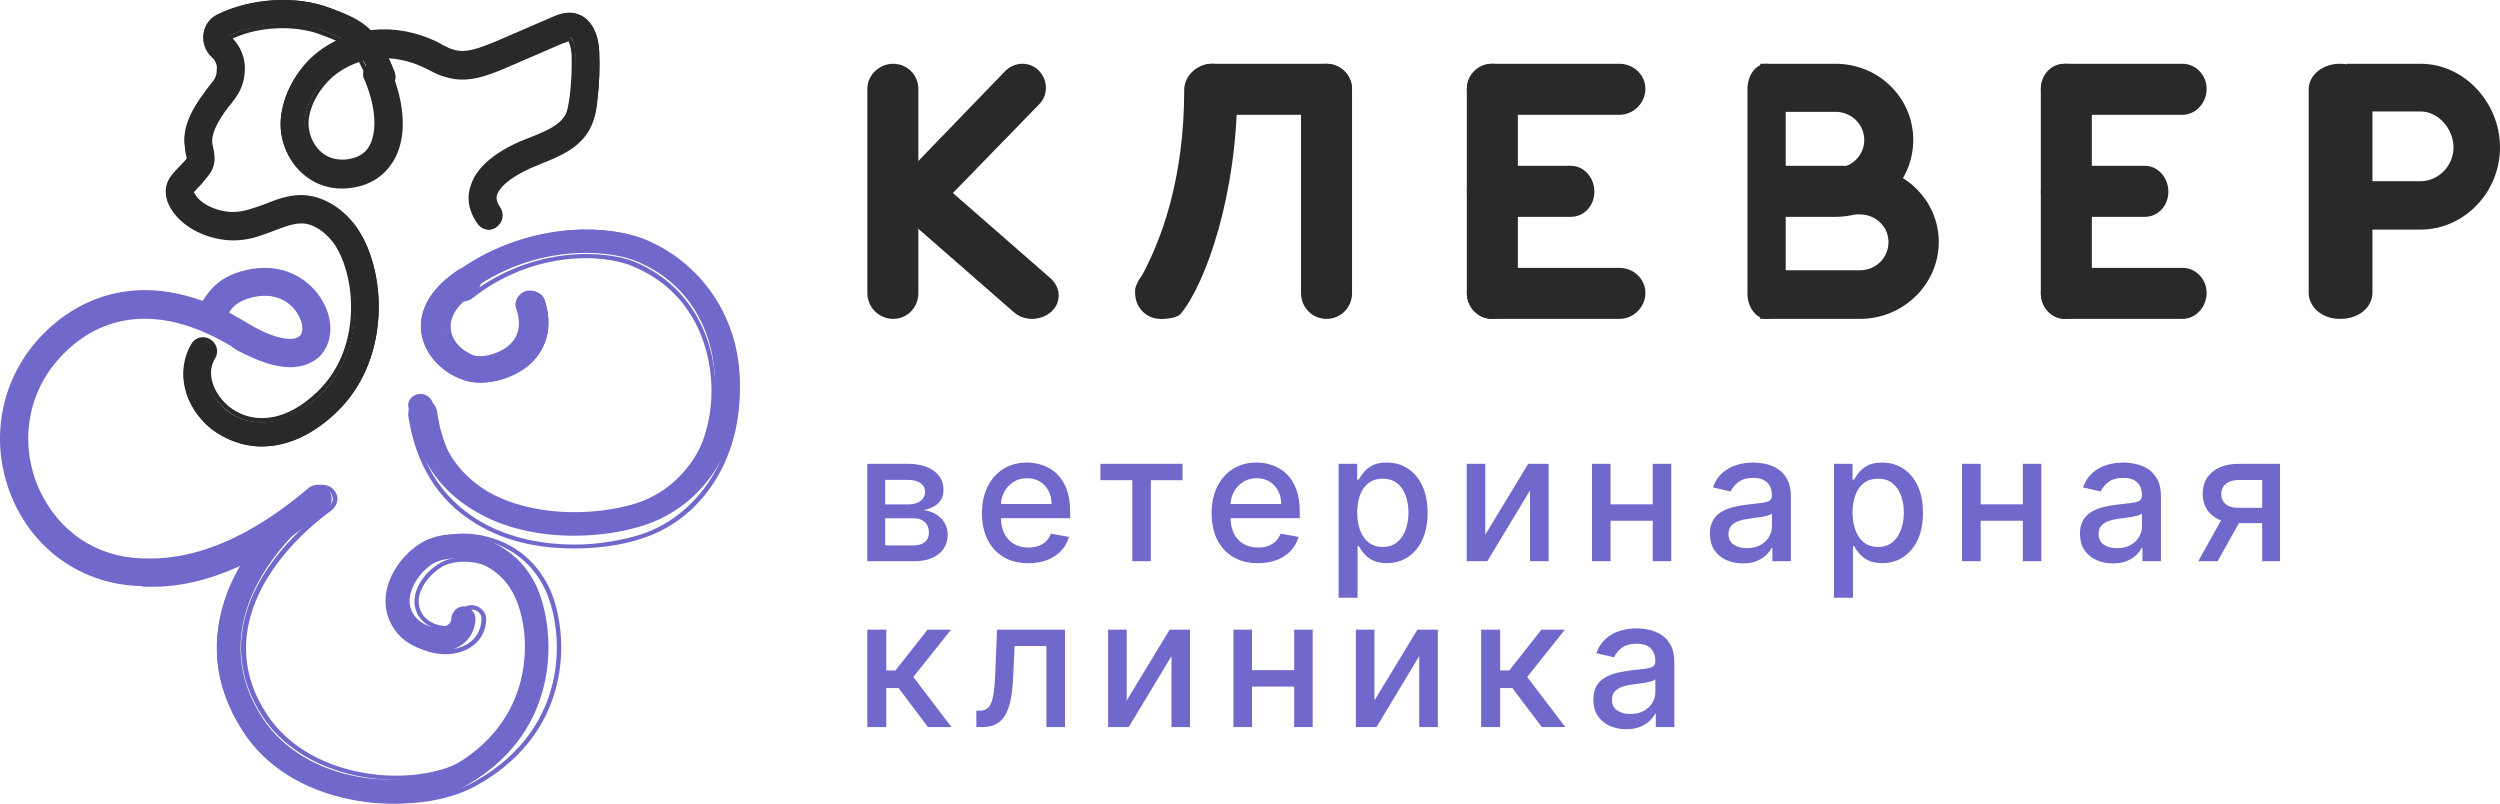 <?xml version="1.0" encoding="UTF-8"?> <svg xmlns="http://www.w3.org/2000/svg" width="196" height="63" viewBox="0 0 196 63" fill="none"> <g clip-path="url(#clip0_6_55)"> <path d="M20.522 35C18.942 35 17.566 34.388 16.546 33.624C14.456 31.891 13.793 29.189 15.017 27.15C15.272 26.692 15.832 26.539 16.291 26.844C16.75 27.099 16.903 27.66 16.648 28.119C15.781 29.495 16.546 31.177 17.719 32.146C19.35 33.42 22.103 33.777 25.059 30.973C29.087 27.15 28.016 20.728 26.079 18.587C25.671 18.128 24.754 17.313 23.683 17.313C22.918 17.364 22.154 17.619 21.338 17.924C20.522 18.281 19.605 18.587 18.636 18.689C16.852 18.791 14.405 17.975 13.386 16.293C13.012 15.614 12.91 15.002 13.08 14.458C13.233 14.05 13.539 13.643 14.099 13.082C14.303 12.878 14.558 12.572 14.66 12.419C14.66 12.317 14.609 12.062 14.609 11.91C14.575 11.774 14.541 11.638 14.507 11.502C14.303 9.922 15.119 8.545 15.985 7.373C16.121 7.169 16.274 6.982 16.444 6.812C16.903 6.201 17.056 5.997 17.107 5.334C17.107 4.926 16.903 4.519 16.597 4.213C16.138 3.805 15.934 3.193 15.985 2.531C16.087 1.919 16.495 1.409 17.005 1.154C19.707 -0.171 23.275 -0.375 25.926 0.645C28.577 1.613 29.647 2.276 30.922 5.64C31.126 6.099 30.922 6.659 30.412 6.863C29.953 7.016 29.392 6.812 29.189 6.303C28.118 3.55 27.506 3.244 25.263 2.378C23.122 1.613 20.115 1.766 17.872 2.837C18.585 3.499 19.044 4.468 18.993 5.385C18.942 6.659 18.432 7.322 17.922 7.985C17.787 8.121 17.651 8.291 17.515 8.494C16.852 9.361 16.24 10.329 16.393 11.196C16.393 11.298 16.41 11.417 16.444 11.553C16.546 11.961 16.648 12.521 16.393 13.133C16.291 13.49 15.985 13.796 15.476 14.356C15.323 14.56 15.017 14.866 14.915 15.019C14.915 15.07 14.915 15.172 15.017 15.325C15.578 16.293 17.311 16.854 18.534 16.803C19.197 16.752 19.911 16.497 20.675 16.191C21.593 15.834 22.561 15.478 23.632 15.427C23.666 15.427 23.683 15.427 23.683 15.427C25.008 15.427 26.385 16.14 27.506 17.313C30.259 20.32 30.973 27.966 26.334 32.349C24.346 34.235 22.307 35 20.522 35Z" fill="#292929"></path> <path fill-rule="evenodd" clip-rule="evenodd" d="M20.543 35C19.094 35 17.695 34.495 16.547 33.585C14.399 31.867 13.749 29.088 14.998 26.966C15.298 26.46 15.947 26.258 16.497 26.612C16.996 26.915 17.196 27.572 16.846 28.128C16.097 29.391 16.846 30.957 17.945 31.867C19.444 33.08 22.041 33.434 24.888 30.705C28.734 27.016 27.735 20.75 25.887 18.729C25.488 18.274 24.639 17.516 23.64 17.516C22.94 17.516 22.191 17.82 21.392 18.123C20.593 18.426 19.693 18.78 18.694 18.83C16.896 18.982 14.449 18.123 13.4 16.354C13 15.68 12.9 15.04 13.1 14.434C13.2 13.979 13.55 13.575 14.149 12.969C14.299 12.817 14.549 12.564 14.648 12.413C14.648 12.362 14.598 12.211 14.549 12.008C14.515 11.84 14.498 11.688 14.498 11.554C14.249 9.937 15.098 8.522 15.947 7.36C16.08 7.158 16.213 6.972 16.347 6.804C16.846 6.198 16.996 6.046 16.996 5.389C17.046 5.086 16.846 4.682 16.596 4.479C16.097 4.025 15.847 3.317 15.947 2.66C16.047 2.003 16.447 1.448 17.046 1.144C19.693 -0.169 23.29 -0.371 25.887 0.639C28.535 1.65 29.584 2.307 30.932 5.642C31.132 6.248 30.882 6.854 30.283 7.107C30.033 7.208 29.733 7.208 29.484 7.107C29.184 6.955 28.984 6.753 28.884 6.501C27.835 3.823 27.336 3.519 25.138 2.711C23.14 1.953 20.343 2.054 18.245 3.014C18.894 3.671 19.244 4.631 19.194 5.49C19.144 6.854 18.595 7.511 18.095 8.168C17.945 8.32 17.845 8.471 17.695 8.674C17.096 9.533 16.547 10.442 16.646 11.251C16.68 11.352 16.696 11.436 16.696 11.503C16.796 11.958 16.946 12.615 16.646 13.272C16.497 13.626 16.197 13.929 15.747 14.485C15.597 14.636 15.348 14.889 15.198 15.091C15.231 15.125 15.264 15.175 15.298 15.242C15.847 16.152 17.396 16.708 18.544 16.607C19.244 16.556 19.893 16.304 20.642 16.051C21.541 15.697 22.491 15.293 23.59 15.293C24.988 15.293 26.387 16 27.486 17.213C30.233 20.245 30.982 27.926 26.387 32.322C24.539 34.09 22.541 35 20.543 35ZM15.947 26.764C15.647 26.764 15.398 26.915 15.298 27.168C14.149 29.088 14.748 31.715 16.746 33.333C17.845 34.191 19.144 34.646 20.543 34.646C22.441 34.646 24.389 33.787 26.137 32.069C30.583 27.825 29.883 20.397 27.236 17.466C26.187 16.304 24.888 15.647 23.64 15.647C22.59 15.647 21.642 16 20.742 16.354C19.993 16.657 19.294 16.91 18.595 16.96C17.346 17.062 15.597 16.455 14.998 15.445C14.898 15.242 14.898 15.141 14.848 15.091V15.04L14.898 14.939C14.998 14.788 15.298 14.434 15.498 14.232C15.947 13.727 16.247 13.423 16.347 13.12C16.596 12.564 16.447 12.008 16.397 11.604C16.363 11.503 16.33 11.402 16.297 11.301C16.197 10.341 16.796 9.381 17.446 8.471C17.579 8.269 17.712 8.101 17.845 7.966C18.345 7.259 18.794 6.703 18.844 5.49C18.894 4.631 18.495 3.722 17.845 3.065L17.645 2.913L17.895 2.812C20.093 1.751 23.09 1.549 25.238 2.357C27.486 3.216 28.085 3.57 29.184 6.349C29.284 6.551 29.434 6.703 29.584 6.753C29.783 6.854 29.983 6.854 30.183 6.804C30.583 6.602 30.733 6.198 30.583 5.793C29.334 2.559 28.335 1.902 25.787 0.942C23.24 -0.018 19.793 0.184 17.196 1.448C16.696 1.7 16.347 2.155 16.297 2.711C16.197 3.267 16.397 3.823 16.846 4.227C17.146 4.53 17.346 4.985 17.346 5.44C17.296 6.147 17.146 6.4 16.646 7.006C16.497 7.208 16.347 7.36 16.197 7.562C15.398 8.674 14.598 10.038 14.798 11.503C14.832 11.638 14.865 11.773 14.898 11.908C14.965 12.177 14.981 12.362 14.948 12.463V12.564C14.848 12.665 14.598 12.969 14.399 13.221C13.849 13.777 13.55 14.181 13.4 14.535C13.266 15.04 13.366 15.596 13.699 16.203C14.648 17.82 16.996 18.628 18.694 18.477C19.643 18.426 20.493 18.123 21.292 17.769C22.091 17.466 22.84 17.163 23.64 17.163C24.788 17.163 25.687 17.971 26.137 18.477C28.035 20.599 29.134 27.117 25.088 30.957C22.141 33.838 19.344 33.434 17.695 32.12C16.497 31.16 15.697 29.391 16.596 27.926C16.796 27.572 16.646 27.117 16.297 26.865C16.197 26.797 16.08 26.764 15.947 26.764Z" fill="#292929"></path> <path d="M37.647 30C37.136 30 36.679 29.918 36.277 29.753C34.523 29.112 33.263 27.682 33.044 26.104C32.88 25.068 33.044 23.096 35.893 21.172C36.332 20.876 36.989 20.975 37.318 21.369C37.647 21.764 37.592 22.356 37.099 22.652C35.62 23.687 34.907 24.772 35.017 25.857C35.181 26.794 35.948 27.682 37.044 28.077C37.647 28.274 39.017 28.126 40.003 27.337C40.935 26.548 41.209 25.413 40.77 24.032C40.606 23.539 40.88 23.046 41.428 22.898C41.976 22.75 42.524 22.997 42.688 23.49C43.62 26.301 42.25 27.978 41.373 28.718C40.332 29.507 38.907 30 37.647 30Z" fill="#7068CB"></path> <path fill-rule="evenodd" clip-rule="evenodd" d="M37.664 30C37.138 30 36.665 29.921 36.245 29.762C34.51 29.143 33.249 27.667 33.039 26.095C32.881 25.095 33.091 23.095 35.877 21.238C36.139 21.048 36.402 21 36.718 21C37.033 21.048 37.296 21.191 37.506 21.429C37.874 21.905 37.769 22.524 37.243 22.905C35.877 23.857 35.194 24.857 35.351 25.857C35.456 26.714 36.139 27.476 37.138 27.857C37.664 28.048 38.925 27.857 39.818 27.143C40.659 26.476 40.922 25.429 40.449 24.143C40.291 23.571 40.659 23 41.237 22.809C41.868 22.667 42.499 23 42.709 23.524C43.602 26.333 42.236 28 41.343 28.714C40.344 29.524 38.977 30 37.664 30ZM36.56 21.333C36.385 21.333 36.227 21.381 36.087 21.476C33.459 23.286 33.249 25.143 33.407 26.095C33.617 27.524 34.773 28.857 36.402 29.476C36.788 29.635 37.208 29.714 37.664 29.714C38.872 29.714 40.186 29.238 41.08 28.476C41.921 27.809 43.182 26.286 42.341 23.619C42.236 23.238 41.763 23.048 41.343 23.143C40.922 23.238 40.712 23.667 40.817 24.048C41.29 25.429 41.027 26.619 40.029 27.429C39.03 28.238 37.611 28.381 37.033 28.143C35.929 27.714 35.088 26.857 34.983 25.905C34.826 24.762 35.561 23.667 37.033 22.619C37.401 22.381 37.453 21.952 37.191 21.619C37.086 21.476 36.875 21.381 36.665 21.333C36.63 21.333 36.595 21.333 36.56 21.333Z" fill="#7068CB"></path> <path d="M38.352 18C38.045 18 37.739 17.843 37.535 17.582C36.769 16.381 36.871 15.388 37.075 14.709C37.637 12.881 39.833 11.68 41.569 11.001L41.722 10.948C42.845 10.478 44.071 10.008 44.581 9.12C44.785 8.702 44.887 8.232 44.938 7.605C45.075 6.456 45.126 5.307 45.092 4.158C45.041 3.375 44.836 2.957 44.734 2.957C44.632 2.957 44.326 3.061 44.224 3.113L39.782 5.046C38.199 5.725 36.667 6.3 35.033 5.83C34.573 5.725 34.165 5.516 33.757 5.307C33.654 5.238 33.535 5.168 33.399 5.098C30.744 3.845 27.936 4.106 25.893 5.83C24.77 6.717 24.004 8.18 23.902 9.486C23.851 10.322 24.157 11.314 24.77 11.941C25.349 12.533 26.064 12.794 26.915 12.724C27.902 12.655 28.599 12.272 29.008 11.575C29.723 10.426 29.57 8.337 28.651 6.143C28.446 5.621 28.651 5.046 29.161 4.837C29.621 4.628 30.182 4.889 30.387 5.359C31.561 8.232 31.663 10.844 30.642 12.62C30.131 13.456 29.059 14.5 27.017 14.657C25.638 14.761 24.413 14.291 23.442 13.299C22.421 12.254 21.911 10.739 22.013 9.329C22.166 7.501 23.187 5.568 24.719 4.315C27.323 2.121 30.846 1.755 34.216 3.375C34.352 3.444 34.488 3.514 34.624 3.583C34.931 3.74 35.288 3.897 35.544 4.001C36.565 4.262 37.739 3.845 39.016 3.27L43.458 1.337C43.815 1.181 44.377 0.92 44.989 1.024C46.164 1.233 46.879 2.33 46.981 4.054C47.032 5.307 46.981 6.561 46.828 7.814C46.726 8.546 46.623 9.329 46.215 10.06C45.398 11.575 43.815 12.202 42.386 12.777H42.283C40.394 13.56 39.118 14.5 38.862 15.336C38.811 15.545 38.76 15.911 39.118 16.485C39.424 16.903 39.322 17.53 38.862 17.843C38.692 17.948 38.522 18 38.352 18Z" fill="#292929"></path> <path fill-rule="evenodd" clip-rule="evenodd" d="M38.309 18C37.906 18 37.603 17.795 37.402 17.487C36.595 16.308 36.646 15.282 36.898 14.564C37.452 12.717 39.671 11.486 41.435 10.82L41.587 10.768C42.696 10.307 43.805 9.896 44.309 9.025C44.511 8.666 44.561 8.204 44.662 7.588C44.796 6.494 44.847 5.383 44.813 4.255C44.763 3.639 44.611 3.332 44.561 3.229C44.46 3.28 44.259 3.383 44.158 3.383L39.771 5.28C38.209 5.947 36.646 6.563 34.982 6.05C34.528 5.947 34.125 5.742 33.721 5.537C33.587 5.469 33.453 5.4 33.318 5.332C30.797 4.101 28.075 4.357 26.108 5.999C25.05 6.922 24.293 8.255 24.192 9.486C24.142 10.307 24.445 11.179 25.05 11.794C25.554 12.307 26.209 12.546 27.016 12.512C27.923 12.444 28.562 12.102 28.932 11.486C29.587 10.358 29.486 8.409 28.579 6.255C28.428 5.999 28.428 5.691 28.579 5.383C28.68 5.127 28.881 4.87 29.133 4.768C29.436 4.665 29.738 4.665 29.991 4.768C30.293 4.87 30.495 5.075 30.596 5.383C31.805 8.204 31.906 10.871 30.848 12.615C30.293 13.538 29.234 14.615 27.167 14.769C25.705 14.871 24.445 14.358 23.487 13.384C22.428 12.307 21.873 10.768 22.025 9.281C22.176 7.486 23.184 5.537 24.697 4.255C27.369 2.049 30.948 1.69 34.276 3.28C34.41 3.349 34.562 3.434 34.73 3.537C35.032 3.691 35.335 3.844 35.587 3.896C36.545 4.203 37.654 3.742 38.914 3.229L43.301 1.331C43.654 1.177 44.259 0.921 44.914 1.024C46.124 1.229 46.931 2.357 46.981 4.152C47.032 5.383 46.981 6.665 46.83 7.896C46.779 8.614 46.628 9.384 46.225 10.153C45.368 11.691 43.754 12.307 42.343 12.871L42.242 12.922C40.477 13.589 39.217 14.512 38.965 15.282C38.914 15.436 38.864 15.743 39.217 16.256C39.57 16.769 39.419 17.487 38.914 17.795C38.713 17.932 38.511 18 38.309 18ZM44.561 2.921C44.595 2.921 44.611 2.921 44.611 2.921C44.914 2.921 45.116 3.639 45.116 4.203C45.183 5.366 45.149 6.511 45.015 7.64C44.914 8.255 44.813 8.768 44.611 9.23C44.057 10.153 42.847 10.614 41.687 11.076L41.587 11.127C39.872 11.794 37.755 12.974 37.2 14.666C36.998 15.282 36.948 16.256 37.654 17.333C37.906 17.641 38.36 17.744 38.713 17.538C39.066 17.282 39.166 16.82 38.914 16.461C38.511 15.846 38.561 15.436 38.662 15.179C38.914 14.256 40.175 13.333 42.141 12.563L42.242 12.512C43.603 11.999 45.116 11.384 45.922 9.948C46.275 9.281 46.426 8.563 46.527 7.845C46.679 6.614 46.729 5.383 46.679 4.152C46.578 2.562 45.922 1.536 44.864 1.383C44.259 1.28 43.754 1.485 43.401 1.639L39.015 3.537C37.755 4.101 36.545 4.562 35.486 4.255C35.184 4.152 34.881 3.998 34.578 3.844C34.41 3.776 34.259 3.708 34.125 3.639C30.898 2.101 27.47 2.408 24.949 4.562C23.487 5.742 22.478 7.588 22.327 9.332C22.226 10.666 22.781 12.153 23.688 13.128C24.596 14.051 25.806 14.512 27.117 14.41C29.083 14.256 30.041 13.281 30.545 12.461C31.553 10.768 31.453 8.255 30.293 5.486C30.192 5.332 30.041 5.178 29.89 5.075C29.688 5.024 29.486 5.024 29.285 5.075C29.083 5.178 28.932 5.332 28.881 5.537C28.78 5.691 28.78 5.947 28.881 6.101C29.839 8.358 29.94 10.409 29.234 11.64C28.797 12.358 28.058 12.769 27.016 12.871C26.108 12.905 25.369 12.632 24.797 12.051C24.142 11.384 23.789 10.358 23.89 9.435C23.991 8.153 24.797 6.665 25.907 5.742C27.974 3.998 30.797 3.742 33.469 5.024C33.604 5.092 33.738 5.161 33.873 5.229C34.276 5.434 34.629 5.588 35.083 5.742C36.646 6.152 38.108 5.64 39.62 4.973L44.007 3.075C44.309 2.973 44.46 2.921 44.561 2.921Z" fill="#292929"></path> <path d="M30.616 63C29.626 63 28.601 62.896 27.542 62.689C23.801 61.962 20.727 60.043 18.985 57.241C16.782 53.817 16.423 50.081 17.858 46.346C18.985 43.44 21.342 40.535 24.365 38.2C24.775 37.889 25.39 37.941 25.697 38.356C26.005 38.771 25.902 39.393 25.492 39.705C20.471 43.544 16.474 49.874 20.522 56.203C23.955 61.547 32 62.118 35.791 59.887C42.145 56.1 41.633 49.407 40.352 46.761C39.481 44.893 37.944 44.218 37.072 43.959C35.894 43.648 34.664 43.752 33.896 44.218C32.871 44.893 31.897 46.294 32.154 47.539C32.461 48.784 33.691 49.251 34.511 49.199C34.869 49.147 35.382 48.992 35.382 48.473C35.433 47.954 35.843 47.539 36.355 47.539C36.867 47.591 37.277 48.006 37.277 48.525C37.226 49.926 36.201 50.963 34.664 51.067C32.922 51.223 30.821 50.185 30.309 47.954C29.848 45.775 31.334 43.648 32.871 42.662C34.101 41.832 35.894 41.676 37.585 42.143C39.583 42.714 41.172 44.063 42.043 45.931C43.529 49.096 44.246 57.085 36.714 61.495C35.074 62.481 32.922 63 30.616 63Z" fill="#7068CB"></path> <path fill-rule="evenodd" clip-rule="evenodd" d="M31.132 63C30.082 63 29.032 62.915 27.982 62.744C24.044 61.976 20.894 60.031 19.056 57.267C16.799 53.837 16.379 50.1 17.901 46.363C19.056 43.445 21.472 40.527 24.622 38.223C24.884 38.019 25.147 37.967 25.462 38.019C25.777 38.07 26.04 38.223 26.197 38.428C26.617 38.94 26.512 39.605 25.987 40.015C20.894 43.752 16.904 49.946 20.947 56.038C24.412 61.26 32.55 61.771 36.33 59.621C42.736 55.987 42.211 49.485 40.95 46.926C40.058 45.134 38.535 44.469 37.695 44.213C36.54 43.906 35.333 44.008 34.598 44.469C33.547 45.134 32.602 46.414 32.865 47.54C33.127 48.718 34.335 49.127 35.07 49.076C35.805 48.974 35.858 48.615 35.858 48.513C35.858 48.206 36.015 47.95 36.225 47.745C36.435 47.54 36.75 47.438 37.013 47.438C37.643 47.489 38.168 48.001 38.115 48.615C38.063 50.048 36.96 51.123 35.28 51.277C33.443 51.431 31.185 50.356 30.66 48.052C30.135 45.8 31.71 43.65 33.337 42.626C34.65 41.807 36.54 41.602 38.325 42.114C40.425 42.677 42.053 44.059 42.998 45.953C44.573 49.127 45.256 57.113 37.485 61.515C35.805 62.488 33.547 63 31.132 63ZM25.305 38.326C25.13 38.326 24.972 38.377 24.832 38.479C21.734 40.783 19.372 43.598 18.216 46.516C16.746 50.1 17.166 53.734 19.319 57.062C21.157 59.775 24.202 61.669 28.035 62.386C29.05 62.59 30.082 62.693 31.132 62.693C33.495 62.693 35.7 62.181 37.328 61.208C44.888 56.908 44.206 49.178 42.683 46.107C41.791 44.264 40.215 42.984 38.22 42.421C36.54 41.96 34.755 42.165 33.547 42.933C31.972 43.906 30.555 45.902 31.027 47.95C31.5 50.1 33.547 51.072 35.28 50.919C36.75 50.765 37.695 49.895 37.748 48.564C37.8 48.154 37.433 47.796 37.013 47.796C36.803 47.796 36.628 47.864 36.488 48.001C36.33 48.103 36.225 48.308 36.225 48.513C36.173 49.025 35.805 49.332 35.123 49.383C34.23 49.485 32.865 48.974 32.55 47.642C32.235 46.312 33.285 44.878 34.388 44.213C35.228 43.65 36.54 43.547 37.8 43.906C38.693 44.161 40.321 44.827 41.266 46.772C42.578 49.434 43.156 56.14 36.54 59.928C32.602 62.13 24.202 61.567 20.632 56.243C16.431 49.895 20.527 43.547 25.777 39.708C25.934 39.605 26.04 39.401 26.092 39.196C26.092 38.991 26.04 38.786 25.934 38.633C25.829 38.479 25.619 38.377 25.41 38.377C25.375 38.343 25.34 38.326 25.305 38.326Z" fill="#7068CB"></path> <path d="M45.001 42C42.342 42 39.526 41.454 37.232 40.064C34.312 38.377 32.539 35.597 32.018 31.925C31.913 31.428 32.279 30.982 32.852 30.882C33.373 30.833 33.843 31.18 33.947 31.677C34.364 34.803 35.824 37.086 38.222 38.526C41.716 40.561 46.669 40.461 49.85 39.469C53.448 38.327 55.846 34.853 56.055 30.634C56.211 27.011 54.699 22.445 49.85 20.46C47.347 19.467 41.612 19.219 36.71 22.941C36.293 23.289 35.72 23.189 35.355 22.792C35.042 22.395 35.094 21.849 35.511 21.502C41.142 17.283 47.608 17.581 50.58 18.772C55.325 20.757 58.245 25.423 57.984 30.684C57.775 35.697 54.803 39.816 50.423 41.206C48.859 41.702 46.982 42 45.001 42Z" fill="#7068CB"></path> <path fill-rule="evenodd" clip-rule="evenodd" d="M45.018 43C42.908 43 39.924 42.694 37.248 41.011C34.315 39.226 32.566 36.37 32 32.545C32 32.239 32.051 31.933 32.257 31.729C32.412 31.474 32.669 31.321 32.978 31.27C33.286 31.219 33.595 31.321 33.801 31.474C34.058 31.678 34.212 31.933 34.264 32.239C34.676 35.35 36.116 37.696 38.432 39.124C41.828 41.215 46.664 41.062 49.752 40.042C53.199 38.92 55.566 35.401 55.772 31.168C55.926 27.496 54.434 22.907 49.7 20.918C47.333 19.847 41.725 19.643 36.991 23.416C36.477 23.773 35.756 23.723 35.396 23.212C35.19 23.009 35.087 22.703 35.139 22.396C35.19 22.142 35.344 21.836 35.55 21.683C41.159 17.246 47.642 17.552 50.626 18.827C55.36 20.867 58.241 25.712 57.984 31.219C57.778 36.472 54.794 40.756 50.42 42.184C48.825 42.745 46.87 43 45.018 43ZM33.132 31.627C33.098 31.627 33.063 31.627 33.029 31.627C32.823 31.627 32.669 31.729 32.514 31.933C32.412 32.086 32.36 32.29 32.36 32.494C32.875 36.217 34.573 38.971 37.454 40.756C40.027 42.337 42.96 42.694 45.018 42.694C46.819 42.694 48.722 42.388 50.318 41.878C54.537 40.45 57.418 36.268 57.675 31.219C57.881 25.864 55.051 21.122 50.472 19.184C47.539 17.909 41.21 17.603 35.756 21.938C35.602 22.09 35.499 22.244 35.499 22.448C35.447 22.651 35.55 22.855 35.653 23.009C35.91 23.366 36.425 23.416 36.734 23.162C41.622 19.286 47.385 19.541 49.854 20.561C54.691 22.651 56.286 27.394 56.08 31.168C55.926 35.554 53.456 39.226 49.854 40.399C46.716 41.419 41.725 41.572 38.277 39.43C35.808 37.9 34.367 35.503 33.904 32.29C33.904 32.086 33.801 31.882 33.595 31.78C33.458 31.678 33.303 31.627 33.132 31.627Z" fill="#7068CB"></path> <path fill-rule="evenodd" clip-rule="evenodd" d="M25.987 39.237C25.987 39.54 25.835 39.792 25.583 39.994C20.734 43.981 16.188 46 12.046 46C11.776 46 11.524 46 11.288 46L11.086 45.95C6.641 45.849 2.853 43.325 1.034 39.237C-0.834 34.998 -0.127 30.253 2.802 26.822C4.52 24.803 8.914 21.068 15.885 23.591C16.491 22.633 17.299 21.674 19.117 21.219C22.198 20.412 24.37 21.976 25.28 23.591C26.189 25.156 26.088 26.872 25.078 27.932C24.674 28.285 23.966 28.79 22.754 28.79C21.592 28.79 20.279 28.336 18.713 27.528C18.579 27.461 18.444 27.377 18.309 27.276C18.242 27.242 18.174 27.192 18.107 27.124C10.884 22.834 6.49 25.963 4.52 28.235C2.095 31.011 1.54 34.897 3.055 38.329C4.57 41.66 7.55 43.678 11.137 43.779H11.389C17.248 43.981 22.3 39.843 24.169 38.278C24.674 37.874 25.381 37.975 25.785 38.429C25.936 38.631 26.037 38.934 25.987 39.237ZM23.512 26.317C23.815 26.064 23.764 25.307 23.36 24.651C22.805 23.692 21.592 22.834 19.673 23.339C18.764 23.591 18.309 23.945 17.956 24.5C18.562 24.836 19.202 25.206 19.875 25.61C22.098 26.822 23.209 26.67 23.512 26.317Z" fill="#7068CB"></path> <path d="M145.823 13H138V16.811H145.823C147.058 16.811 148.058 17.777 148.058 18.972C148.058 20.223 147.058 21.189 145.823 21.189H138V25H145.823C149.235 25 152 22.27 152 18.972C152 15.673 149.235 13 145.823 13Z" fill="#292929"></path> <path d="M143.911 5H138L138.65 8.768H143.911C145.153 8.768 146.158 9.754 146.158 10.971C146.158 12.188 145.153 13.174 143.911 13.174H138.65V17H143.911C147.281 17 150 14.275 150 10.971C150 7.667 147.281 5 143.911 5Z" fill="#292929"></path> <path d="M138.5 25C139.315 25 140 24.091 140 23.011V6.989C140 5.852 139.315 5 138.5 5C137.685 5 137 5.852 137 6.989V23.011C137 24.091 137.685 25 138.5 25Z" fill="#292929"></path> <path d="M70.028 25C71.123 25 72 24.121 72 22.967V6.978C72 5.879 71.123 5 70.028 5C68.931 5 68 5.879 68 6.978V22.967C68 24.121 68.931 25 70.028 25Z" fill="#292929"></path> <path d="M81.443 5.532C80.754 4.823 79.588 4.823 78.846 5.532L71 13.656V19C71 18.964 71.018 18.927 71.053 18.891L81.443 8.204C82.186 7.495 82.186 6.295 81.443 5.532Z" fill="#292929"></path> <path d="M82.411 24.446C83.196 23.76 83.196 22.599 82.411 21.861L73.41 14L69 15.372C69.06 15.372 69.06 15.372 69.121 15.425L79.451 24.446C80.236 25.185 81.565 25.185 82.411 24.446Z" fill="#292929"></path> <path d="M116.999 25C118.111 25 119 24.091 119 22.954V7.046C119 5.909 118.111 5 116.999 5C115.888 5 115 5.909 115 7.046V22.954C115 24.091 115.888 25 116.999 25Z" fill="#292929"></path> <path d="M115 6.971C115 8.072 115.871 9 116.975 9H126.967C128.071 9 129 8.072 129 6.971C129 5.87 128.071 5 126.967 5H116.975C115.871 5 115 5.87 115 6.971Z" fill="#292929"></path> <path d="M115 22.971C115 24.073 115.871 25 116.975 25H126.967C128.071 25 129 24.073 129 22.971C129 21.869 128.071 21 126.967 21H116.975C115.871 21 115 21.869 115 22.971Z" fill="#292929"></path> <path d="M115 15.029C115 16.131 115.81 17 116.838 17H123.162C124.189 17 125 16.131 125 15.029C125 13.928 124.189 13 123.162 13H116.838C115.81 13 115 13.928 115 15.029Z" fill="#292929"></path> <path d="M90.879 24.886L90.995 25C92.149 25 92.496 24.716 92.611 24.545C94.517 22.216 97 15.284 97 7.046C97 5.909 96.192 5 95.037 5C93.882 5 92.842 5.909 92.842 7.046C92.842 13.807 91.168 18.864 89.089 22.386C88.685 23.068 89.724 24.886 90.879 24.886Z" fill="#292929"></path> <path d="M104 25C105.111 25 106 24.106 106 22.989V7.011C106 5.894 105.111 5 104 5C102.889 5 102 5.894 102 7.011V22.989C102 24.106 102.889 25 104 25Z" fill="#292929"></path> <path d="M93 7C93 8.111 93.904 9 95.035 9H103.965C105.095 9 106 8.111 106 7C106 5.889 105.095 5 103.965 5H95.035C93.904 5 93 5.889 93 7Z" fill="#292929"></path> <path d="M90.973 25C92.069 25 93 24.111 93 23C93 21.889 92.069 21 90.973 21C89.877 21 89 21.889 89 23C89 24.111 89.877 25 90.973 25Z" fill="#292929"></path> <path d="M160 22.954C160 24.091 160.888 25 161.999 25C163.111 25 164 24.091 164 22.954V7.046C164 5.909 163.111 5 161.999 5C160.888 5 160 5.909 160 7.046" fill="#292929"></path> <path d="M160 6.971C160 8.072 160.809 9 161.834 9H171.112C172.138 9 173 8.072 173 6.971C173 5.87 172.138 5 171.112 5H161.834C160.809 5 160 5.87 160 6.971Z" fill="#292929"></path> <path d="M160 22.971C160 24.073 160.809 25 161.834 25H171.112C172.138 25 173 24.073 173 22.971C173 21.869 172.138 21 171.112 21H161.834C160.809 21 160 21.869 160 22.971Z" fill="#292929"></path> <path d="M160 15.029C160 16.131 160.81 17 161.838 17H168.162C169.189 17 170 16.131 170 15.029C170 13.928 169.189 13 168.162 13H161.838C160.81 13 160 13.928 160 15.029Z" fill="#292929"></path> <path d="M196 11.557C196 8.049 193.196 5 189.775 5H184L184.056 8.739H189.775C191.178 8.739 192.355 10.12 192.355 11.557C192.355 12.996 191.178 14.204 189.775 14.204H184.056V18H189.775C193.196 18 196 15.066 196 11.557Z" fill="#292929"></path> <path d="M183.433 25H183.5C184.919 25 186 24.106 186 22.933V7.011C186 5.894 184.919 5 183.5 5H183.433C182.081 5 181 5.894 181 7.011V22.933C181 24.106 182.081 25 183.433 25Z" fill="#292929"></path> <path d="M67.999 44V36.364H71.166C72.028 36.364 72.711 36.548 73.215 36.916C73.718 37.28 73.97 37.776 73.97 38.402C73.97 38.849 73.828 39.204 73.543 39.466C73.258 39.728 72.88 39.903 72.409 39.993C72.751 40.033 73.064 40.135 73.349 40.301C73.634 40.464 73.862 40.682 74.035 40.957C74.21 41.233 74.298 41.561 74.298 41.942C74.298 42.346 74.194 42.704 73.985 43.016C73.776 43.324 73.473 43.566 73.075 43.742C72.681 43.914 72.205 44 71.648 44H67.999ZM69.396 42.757H71.648C72.016 42.757 72.305 42.669 72.513 42.494C72.722 42.318 72.827 42.079 72.827 41.778C72.827 41.423 72.722 41.145 72.513 40.943C72.305 40.737 72.016 40.634 71.648 40.634H69.396V42.757ZM69.396 39.545H71.181C71.46 39.545 71.698 39.506 71.897 39.426C72.099 39.347 72.253 39.234 72.359 39.088C72.469 38.939 72.523 38.763 72.523 38.561C72.523 38.266 72.403 38.036 72.16 37.87C71.919 37.704 71.587 37.621 71.166 37.621H69.396V39.545ZM80.62 44.154C79.868 44.154 79.22 43.993 78.676 43.672C78.136 43.347 77.718 42.891 77.423 42.305C77.132 41.715 76.986 41.024 76.986 40.231C76.986 39.449 77.132 38.76 77.423 38.163C77.718 37.567 78.129 37.101 78.656 36.766C79.187 36.432 79.806 36.264 80.516 36.264C80.947 36.264 81.364 36.336 81.769 36.478C82.173 36.62 82.536 36.844 82.857 37.149C83.179 37.454 83.432 37.85 83.618 38.337C83.804 38.821 83.896 39.41 83.896 40.102V40.629H77.826V39.516H82.44C82.44 39.124 82.36 38.778 82.201 38.477C82.042 38.172 81.818 37.931 81.53 37.756C81.245 37.58 80.91 37.492 80.526 37.492C80.108 37.492 79.743 37.595 79.432 37.8C79.124 38.003 78.885 38.268 78.716 38.596C78.55 38.921 78.468 39.274 78.468 39.655V40.525C78.468 41.035 78.557 41.469 78.736 41.827C78.918 42.185 79.172 42.459 79.497 42.648C79.821 42.833 80.201 42.926 80.635 42.926C80.917 42.926 81.174 42.886 81.406 42.807C81.638 42.724 81.838 42.601 82.007 42.439C82.176 42.276 82.305 42.076 82.395 41.837L83.802 42.091C83.689 42.505 83.487 42.868 83.195 43.18C82.907 43.488 82.544 43.728 82.107 43.901C81.672 44.07 81.177 44.154 80.62 44.154ZM86.272 37.646V36.364H92.715V37.646H90.225V44H88.773V37.646H86.272ZM98.623 44.154C97.871 44.154 97.223 43.993 96.679 43.672C96.139 43.347 95.722 42.891 95.427 42.305C95.135 41.715 94.989 41.024 94.989 40.231C94.989 39.449 95.135 38.76 95.427 38.163C95.722 37.567 96.132 37.101 96.659 36.766C97.19 36.432 97.81 36.264 98.519 36.264C98.95 36.264 99.367 36.336 99.772 36.478C100.176 36.62 100.539 36.844 100.861 37.149C101.182 37.454 101.436 37.85 101.621 38.337C101.807 38.821 101.9 39.41 101.9 40.102V40.629H95.829V39.516H100.443C100.443 39.124 100.363 38.778 100.204 38.477C100.045 38.172 99.821 37.931 99.533 37.756C99.248 37.58 98.913 37.492 98.529 37.492C98.111 37.492 97.747 37.595 97.435 37.8C97.127 38.003 96.888 38.268 96.719 38.596C96.553 38.921 96.471 39.274 96.471 39.655V40.525C96.471 41.035 96.56 41.469 96.739 41.827C96.921 42.185 97.175 42.459 97.5 42.648C97.825 42.833 98.204 42.926 98.638 42.926C98.92 42.926 99.177 42.886 99.409 42.807C99.641 42.724 99.841 42.601 100.01 42.439C100.179 42.276 100.309 42.076 100.398 41.837L101.805 42.091C101.692 42.505 101.49 42.868 101.199 43.18C100.91 43.488 100.547 43.728 100.11 43.901C99.676 44.07 99.18 44.154 98.623 44.154ZM104.949 46.864V36.364H106.401V37.602H106.525C106.611 37.443 106.735 37.258 106.898 37.05C107.06 36.841 107.286 36.659 107.574 36.503C107.862 36.344 108.243 36.264 108.717 36.264C109.334 36.264 109.884 36.42 110.368 36.731C110.852 37.043 111.231 37.492 111.506 38.079C111.785 38.666 111.924 39.371 111.924 40.197C111.924 41.022 111.786 41.73 111.511 42.32C111.236 42.906 110.858 43.359 110.378 43.677C109.897 43.992 109.349 44.149 108.732 44.149C108.268 44.149 107.889 44.071 107.594 43.916C107.302 43.76 107.073 43.577 106.908 43.369C106.742 43.16 106.614 42.974 106.525 42.812H106.435V46.864H104.949ZM106.406 40.182C106.406 40.719 106.483 41.189 106.639 41.594C106.795 41.998 107.02 42.315 107.315 42.543C107.61 42.769 107.972 42.881 108.399 42.881C108.843 42.881 109.215 42.764 109.513 42.528C109.811 42.29 110.036 41.967 110.189 41.559C110.345 41.151 110.423 40.692 110.423 40.182C110.423 39.678 110.346 39.226 110.194 38.825C110.045 38.423 109.819 38.107 109.518 37.875C109.219 37.643 108.847 37.527 108.399 37.527C107.968 37.527 107.604 37.638 107.305 37.86C107.01 38.082 106.787 38.392 106.634 38.79C106.482 39.188 106.406 39.651 106.406 40.182ZM116.446 41.917L119.812 36.364H121.413V44H119.956V38.442L116.605 44H114.99V36.364H116.446V41.917ZM129.987 39.541V40.828H125.85V39.541H129.987ZM126.268 36.364V44H124.811V36.364H126.268ZM131.026 36.364V44H129.574V36.364H131.026ZM136.637 44.169C136.153 44.169 135.715 44.08 135.324 43.901C134.933 43.718 134.623 43.455 134.395 43.11C134.169 42.765 134.057 42.343 134.057 41.842C134.057 41.411 134.139 41.057 134.305 40.778C134.471 40.5 134.695 40.28 134.976 40.117C135.258 39.955 135.573 39.832 135.921 39.749C136.269 39.666 136.624 39.603 136.985 39.56C137.442 39.507 137.813 39.464 138.098 39.431C138.384 39.395 138.591 39.337 138.72 39.257C138.849 39.178 138.914 39.048 138.914 38.869V38.834C138.914 38.4 138.791 38.064 138.546 37.825C138.304 37.587 137.943 37.467 137.462 37.467C136.962 37.467 136.567 37.578 136.279 37.8C135.994 38.019 135.797 38.263 135.687 38.531L134.29 38.213C134.456 37.749 134.698 37.374 135.016 37.09C135.338 36.801 135.707 36.592 136.125 36.463C136.542 36.331 136.982 36.264 137.442 36.264C137.747 36.264 138.07 36.301 138.412 36.374C138.756 36.443 139.078 36.572 139.376 36.761C139.678 36.95 139.925 37.22 140.117 37.572C140.309 37.92 140.405 38.372 140.405 38.929V44H138.954V42.956H138.894C138.798 43.148 138.654 43.337 138.461 43.523C138.269 43.708 138.022 43.862 137.721 43.985C137.419 44.108 137.058 44.169 136.637 44.169ZM136.96 42.976C137.371 42.976 137.722 42.895 138.014 42.732C138.309 42.57 138.533 42.358 138.685 42.096C138.841 41.831 138.919 41.547 138.919 41.246V40.261C138.866 40.314 138.763 40.364 138.611 40.41C138.461 40.454 138.291 40.492 138.098 40.525C137.906 40.555 137.719 40.583 137.537 40.609C137.354 40.633 137.202 40.653 137.079 40.669C136.791 40.706 136.527 40.767 136.289 40.853C136.053 40.939 135.865 41.063 135.722 41.226C135.583 41.385 135.513 41.597 135.513 41.862C135.513 42.23 135.649 42.508 135.921 42.697C136.193 42.883 136.539 42.976 136.96 42.976ZM143.785 46.864V36.364H145.237V37.602H145.361C145.447 37.443 145.572 37.258 145.734 37.05C145.896 36.841 146.122 36.659 146.41 36.503C146.699 36.344 147.08 36.264 147.554 36.264C148.17 36.264 148.72 36.42 149.204 36.731C149.688 37.043 150.068 37.492 150.343 38.079C150.621 38.666 150.76 39.371 150.76 40.197C150.76 41.022 150.623 41.73 150.348 42.32C150.073 42.906 149.695 43.359 149.214 43.677C148.734 43.992 148.185 44.149 147.569 44.149C147.105 44.149 146.725 44.071 146.43 43.916C146.138 43.76 145.91 43.577 145.744 43.369C145.578 43.16 145.451 42.974 145.361 42.812H145.272V46.864H143.785ZM145.242 40.182C145.242 40.719 145.32 41.189 145.476 41.594C145.631 41.998 145.857 42.315 146.152 42.543C146.447 42.769 146.808 42.881 147.236 42.881C147.68 42.881 148.051 42.764 148.349 42.528C148.647 42.29 148.873 41.967 149.025 41.559C149.181 41.151 149.259 40.692 149.259 40.182C149.259 39.678 149.183 39.226 149.03 38.825C148.881 38.423 148.656 38.107 148.354 37.875C148.056 37.643 147.683 37.527 147.236 37.527C146.805 37.527 146.44 37.638 146.142 37.86C145.847 38.082 145.623 38.392 145.471 38.79C145.318 39.188 145.242 39.651 145.242 40.182ZM159.001 39.541V40.828H154.865V39.541H159.001ZM155.283 36.364V44H153.826V36.364H155.283ZM160.04 36.364V44H158.589V36.364H160.04ZM165.651 44.169C165.167 44.169 164.73 44.08 164.339 43.901C163.948 43.718 163.638 43.455 163.409 43.11C163.184 42.765 163.071 42.343 163.071 41.842C163.071 41.411 163.154 41.057 163.32 40.778C163.485 40.5 163.709 40.28 163.991 40.117C164.272 39.955 164.587 39.832 164.935 39.749C165.283 39.666 165.638 39.603 165.999 39.56C166.457 39.507 166.828 39.464 167.113 39.431C167.398 39.395 167.605 39.337 167.734 39.257C167.864 39.178 167.928 39.048 167.928 38.869V38.834C167.928 38.4 167.806 38.064 167.56 37.825C167.318 37.587 166.957 37.467 166.477 37.467C165.976 37.467 165.582 37.578 165.293 37.8C165.008 38.019 164.811 38.263 164.702 38.531L163.305 38.213C163.47 37.749 163.712 37.374 164.031 37.09C164.352 36.801 164.722 36.592 165.139 36.463C165.557 36.331 165.996 36.264 166.457 36.264C166.762 36.264 167.085 36.301 167.426 36.374C167.771 36.443 168.092 36.572 168.391 36.761C168.692 36.95 168.939 37.22 169.131 37.572C169.324 37.92 169.42 38.372 169.42 38.929V44H167.968V42.956H167.908C167.812 43.148 167.668 43.337 167.476 43.523C167.284 43.708 167.037 43.862 166.735 43.985C166.433 44.108 166.072 44.169 165.651 44.169ZM165.974 42.976C166.385 42.976 166.737 42.895 167.028 42.732C167.323 42.57 167.547 42.358 167.7 42.096C167.855 41.831 167.933 41.547 167.933 41.246V40.261C167.88 40.314 167.777 40.364 167.625 40.41C167.476 40.454 167.305 40.492 167.113 40.525C166.921 40.555 166.733 40.583 166.551 40.609C166.369 40.633 166.216 40.653 166.094 40.669C165.805 40.706 165.542 40.767 165.303 40.853C165.068 40.939 164.879 41.063 164.737 41.226C164.597 41.385 164.528 41.597 164.528 41.862C164.528 42.23 164.664 42.508 164.935 42.697C165.207 42.883 165.554 42.976 165.974 42.976ZM177.354 44V37.631H175.524C175.09 37.631 174.752 37.733 174.51 37.935C174.268 38.137 174.147 38.402 174.147 38.73C174.147 39.055 174.258 39.317 174.48 39.516C174.705 39.711 175.02 39.809 175.425 39.809H177.786V41.012H175.425C174.861 41.012 174.374 40.919 173.963 40.734C173.555 40.545 173.24 40.278 173.018 39.933C172.8 39.589 172.69 39.181 172.69 38.71C172.69 38.23 172.803 37.815 173.028 37.467C173.257 37.116 173.584 36.844 174.008 36.652C174.435 36.46 174.941 36.364 175.524 36.364H178.751V44H177.354ZM172.342 44L174.495 40.142H176.016L173.864 44H172.342ZM67.999 57V49.364H69.486V52.565H70.202L72.722 49.364H74.562L71.604 53.077L74.597 57H72.752L70.45 53.947H69.486V57H67.999ZM76.55 57L76.545 55.712H76.818C77.03 55.712 77.208 55.668 77.35 55.578C77.496 55.485 77.615 55.33 77.708 55.111C77.801 54.892 77.872 54.59 77.922 54.206C77.972 53.818 78.008 53.331 78.031 52.744L78.165 49.364H83.495V57H82.038V50.646H79.543L79.423 53.242C79.393 53.871 79.329 54.421 79.229 54.892C79.133 55.363 78.992 55.755 78.807 56.07C78.621 56.382 78.382 56.615 78.091 56.771C77.799 56.924 77.445 57 77.027 57H76.55ZM88.334 54.917L91.7 49.364H93.301V57H91.844V51.442L88.493 57H86.877V49.364H88.334V54.917ZM101.875 52.541V53.828H97.738V52.541H101.875ZM98.156 49.364V57H96.699V49.364H98.156ZM102.914 49.364V57H101.462V49.364H102.914ZM107.759 54.917L111.125 49.364H112.726V57H111.269V51.442L107.918 57H106.302V49.364H107.759V54.917ZM116.124 57V49.364H117.611V52.565H118.327L120.847 49.364H122.687L119.729 53.077L122.722 57H120.877L118.575 53.947H117.611V57H116.124ZM127.499 57.169C127.015 57.169 126.577 57.08 126.186 56.901C125.795 56.718 125.485 56.455 125.256 56.11C125.031 55.765 124.918 55.343 124.918 54.842C124.918 54.411 125.001 54.057 125.167 53.778C125.333 53.5 125.556 53.28 125.838 53.117C126.12 52.955 126.435 52.832 126.783 52.749C127.131 52.666 127.485 52.603 127.847 52.56C128.304 52.507 128.675 52.464 128.96 52.431C129.245 52.395 129.452 52.337 129.582 52.257C129.711 52.178 129.776 52.048 129.776 51.869V51.834C129.776 51.4 129.653 51.064 129.408 50.825C129.166 50.587 128.804 50.467 128.324 50.467C127.823 50.467 127.429 50.578 127.141 50.8C126.856 51.019 126.658 51.263 126.549 51.531L125.152 51.213C125.318 50.749 125.56 50.374 125.878 50.09C126.199 49.801 126.569 49.592 126.986 49.463C127.404 49.331 127.843 49.264 128.304 49.264C128.609 49.264 128.932 49.301 129.273 49.374C129.618 49.443 129.94 49.572 130.238 49.761C130.54 49.95 130.786 50.22 130.979 50.572C131.171 50.92 131.267 51.372 131.267 51.929V57H129.815V55.956H129.756C129.66 56.148 129.515 56.337 129.323 56.523C129.131 56.708 128.884 56.862 128.582 56.985C128.281 57.108 127.919 57.169 127.499 57.169ZM127.822 55.976C128.233 55.976 128.584 55.895 128.876 55.732C129.171 55.57 129.394 55.358 129.547 55.096C129.703 54.831 129.781 54.547 129.781 54.246V53.261C129.727 53.314 129.625 53.364 129.472 53.41C129.323 53.454 129.152 53.492 128.96 53.525C128.768 53.555 128.581 53.583 128.398 53.609C128.216 53.633 128.064 53.653 127.941 53.669C127.653 53.706 127.389 53.767 127.151 53.853C126.915 53.939 126.726 54.063 126.584 54.226C126.445 54.385 126.375 54.597 126.375 54.862C126.375 55.23 126.511 55.508 126.783 55.697C127.054 55.883 127.401 55.976 127.822 55.976Z" fill="#7068CB"></path> </g> <defs> <clipPath id="clip0_6_55"> <rect width="196" height="63" fill="white"></rect> </clipPath> </defs> </svg> 
